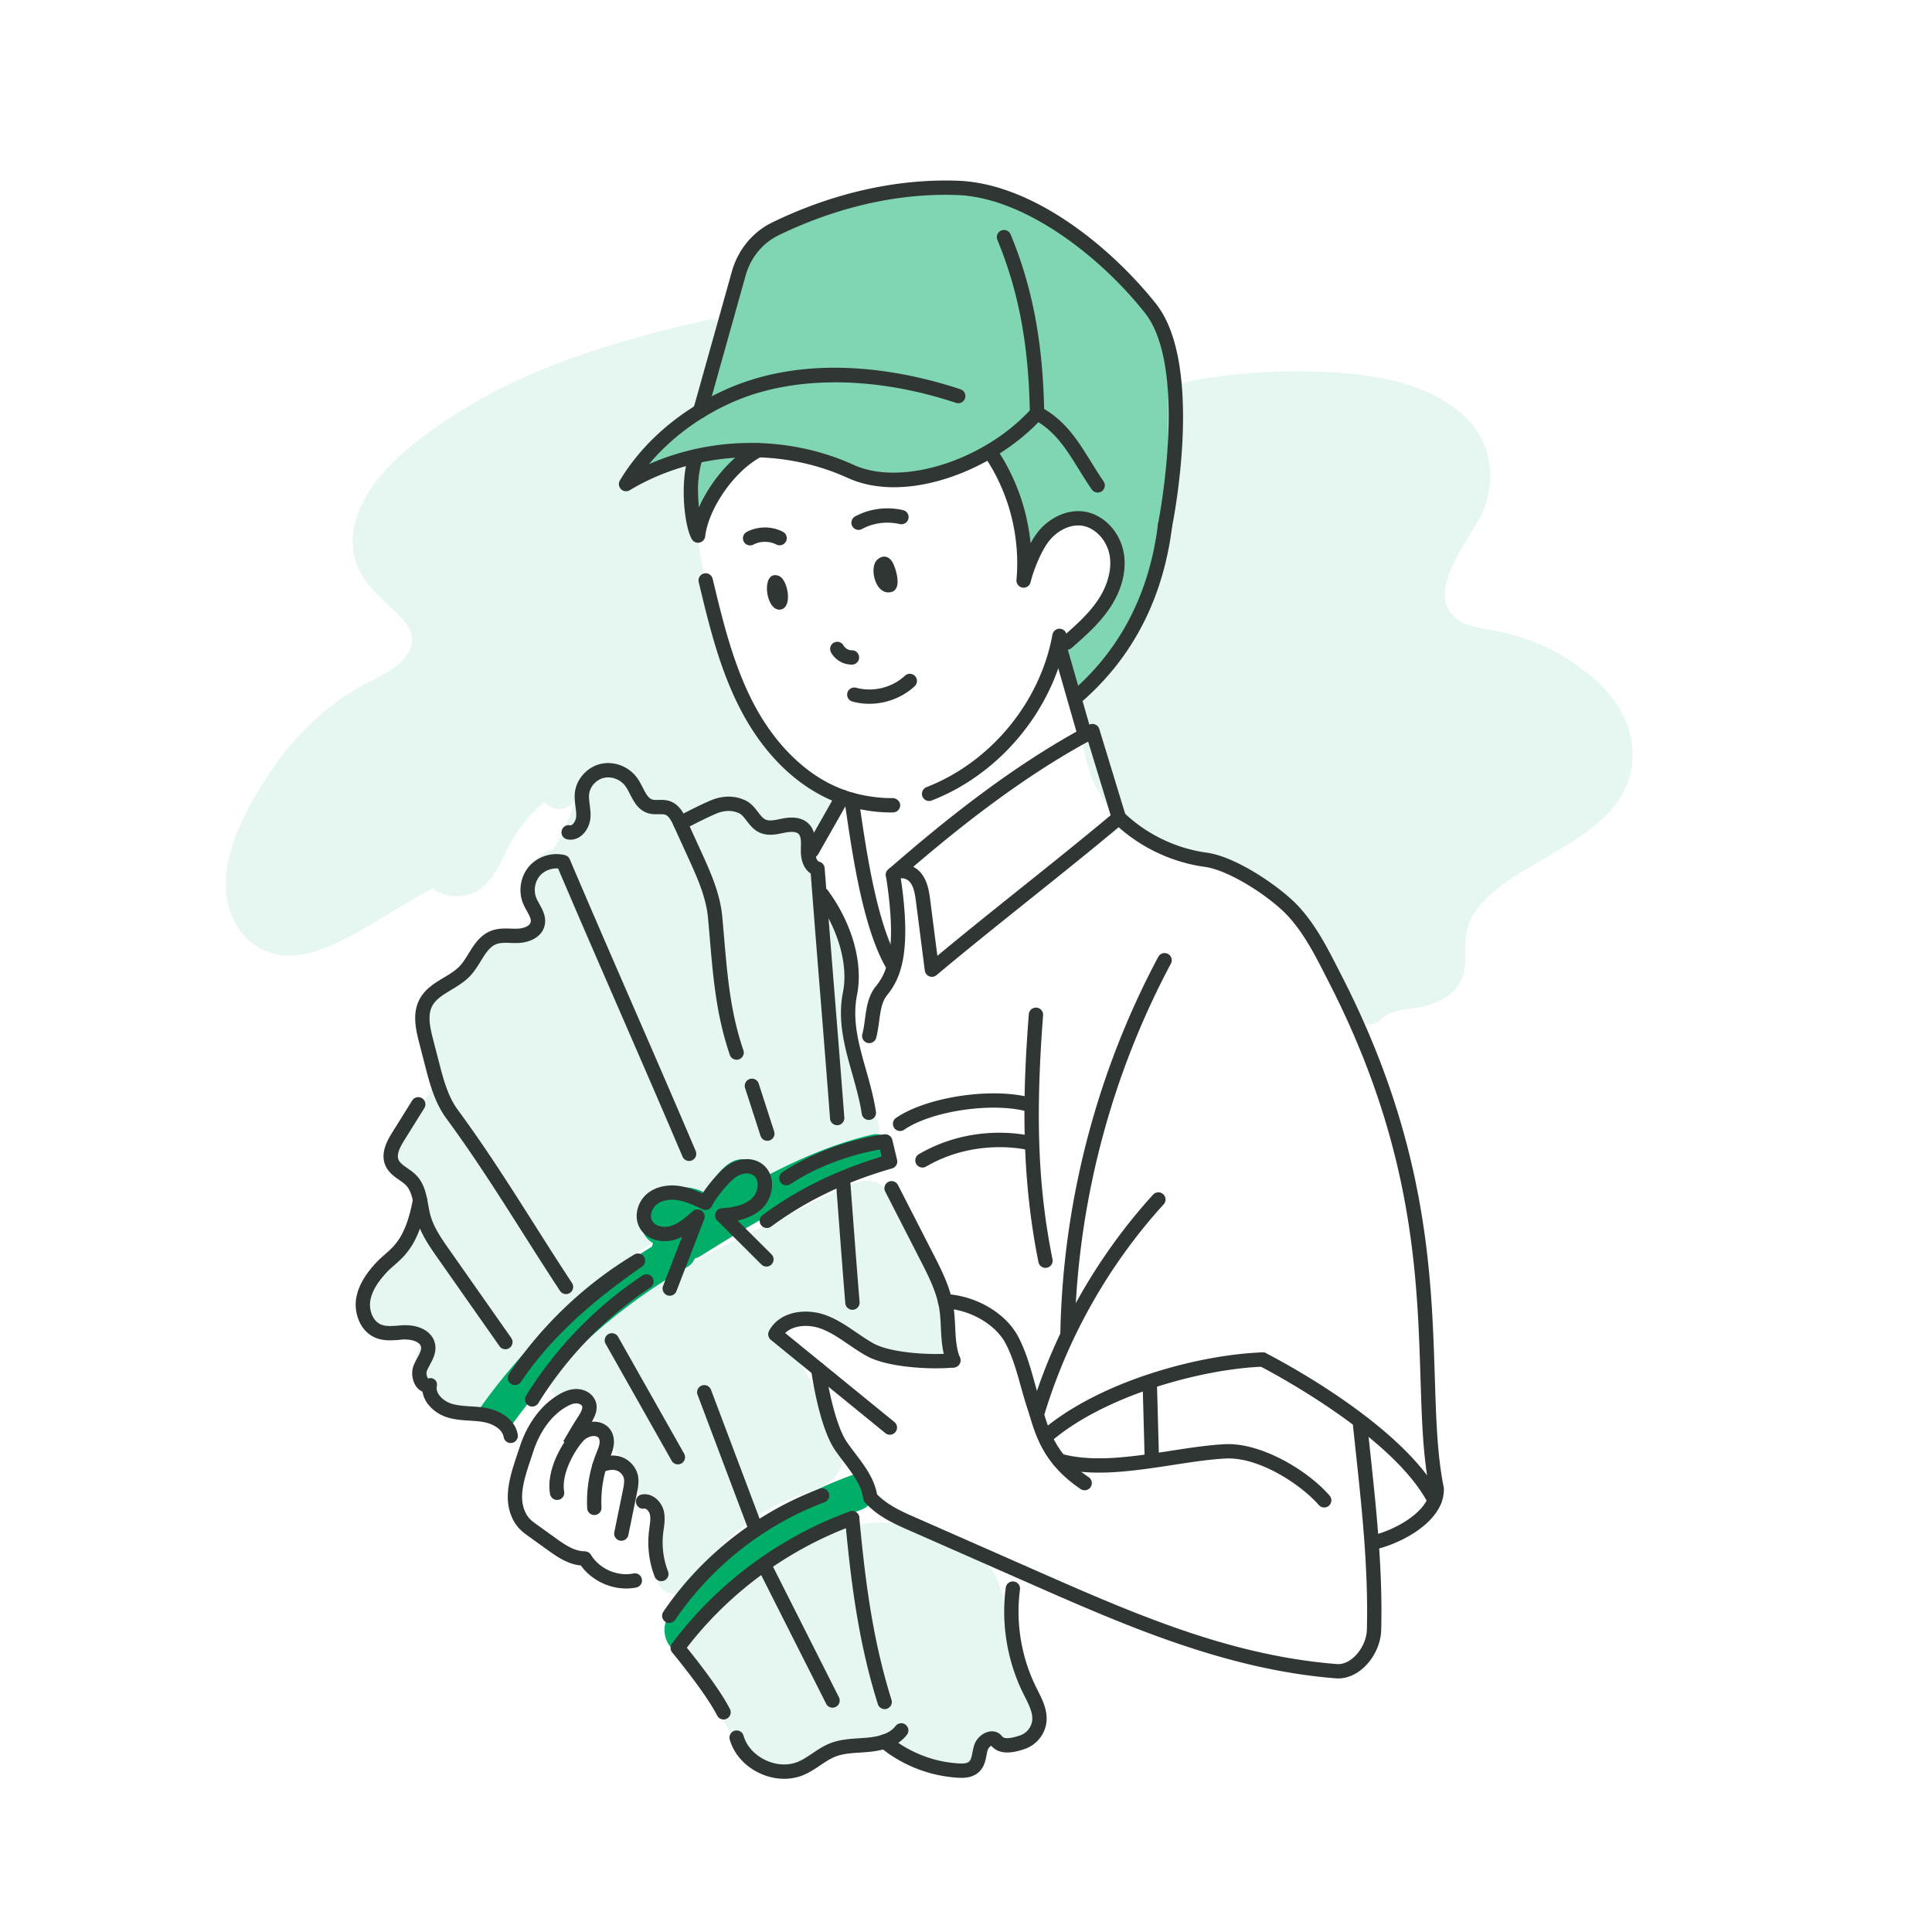<svg fill="none" height="704" viewBox="0 0 704 704" width="704" xmlns="http://www.w3.org/2000/svg"><path d="M0 0h704v704H0z" fill="#fff"/><path d="M304.807 290.941c-.301-.589-.694-1.133-1.244-1.566-.226-.178-.461-.294-.687-.464-7.185-7.477-14.739-14.574-22.727-21.192-1.431-1.186-3.183-1.839-4.909-1.82a5.81 5.81 0 00-.268-1.17c-1.674-4.837-3.889-9.214-6.618-13.353-3.76-8.041-6.924-16.317-9.562-24.756a7.132 7.132 0 00.073-2.819l-5.432-32.537c-.208-1.25-.692-2.201-1.322-2.937-.042-.265-.091-.527-.133-.792-.055-9.134.555-18.258 2.091-27.303.374-2.2-.246-4.055-1.362-5.45l7.694-20.252c.675-1.777.481-3.371-.241-4.664 0-.143.021-.294.011-.432.423-.096.847-.203 1.269-.299 8.189-1.856 4.723-14.442-3.469-12.585-31.85 7.22-64.183 16.474-91.879 34.339-13.074 8.434-28.022 19.279-34.671 33.821-3.249 7.107-4.123 14.934-.91 22.219 2.492 5.653 6.999 9.901 11.438 14.05 3.838 3.587 9.422 8.001 7.973 13.931-1.941 7.939-11.929 11.579-18.27 15.103-13.989 7.773-25.35 19.364-34.062 32.698-8.47 12.963-17.923 30.28-14.63 46.233 1.48 7.167 6.046 13.858 12.71 17.064 7.851 3.777 16.448 2.174 24.147-1.131 9.749-4.184 18.799-10.265 27.958-15.584l7.516-4.364c.462-.268 1.686-.762 2.375-1.239 2.245 2.158 6.885 3.017 9.226 2.936 9.497-.331 13.726-8.306 17.292-15.876 3.332-7.073 8.049-13.317 13.952-18.393l2.366 1.554c2.913 1.912 7.267.612 8.929-2.342 2.725-4.844 6.395-11.677 12.609-12.372 6.159-.688 7.15 6.534 11.295 9.679.3.914.778 1.77 1.556 2.437 2.135 1.831 4.448 2.978 6.884 3.694 3.537 3.611 9.496 4.123 14.059 2.392 1.621-.614 3.078-1.448 4.533-2.292.403.082.78.229 1.21.237 1.802.03 3.587-.08 5.364-.268 3.2.351 6.271 1.704 8.815 3.657 2.741 2.102 5.107 4.101 8.711 4.392 1.145.092 2.228-.033 3.277-.262 1.66 3.238 5.529 5.407 8.948 2.798l6.45-4.921c3.213-2.451 4.339-6.52 1.665-9.799zm289.911-19.28c-1.458-14.961-14.09-26.277-26.449-33.272a75.694 75.694 0 00-21.137-8.072c-5.618-1.22-13.34-1.569-17.606-5.916-9.851-10.036 7.237-29.167 11.016-38.473 4.987-12.278 2.589-25.559-7.313-34.597-10.498-9.582-24.895-13.345-38.676-14.87-20.149-2.23-40.439-1.234-60.382 2.273-1.048.185-1.903.551-2.587 1.043-3.159-.892-7.009.222-8.342 4.217-6.803 20.392-13.046 40.967-18.664 61.718-4.805 17.751-10.475 36.071-10.683 54.62-.178 15.951 4.749 31.67 18.298 41.118 7.477 5.214 16.551 7.442 25.023 10.463 7.853 2.8 15.227 6.765 22.016 11.6 15.432 10.991 27.207 27.042 33.226 44.973 1.523 4.539 7.319 6.551 10.907 2.879 3.404-3.483 9.346-3.463 13.848-4.351 5.093-1.005 10.101-2.843 13.447-6.999 4.928-6.119 2.607-12.825 3.672-19.882.881-5.834 4.765-10.519 9.018-14.345 17.513-15.757 54.313-23.898 51.368-54.127z" fill="#e5f7f0"/><path d="M319.599 408.055c-6.832-13.04-10.913-27.425-11.591-42.153-.327-7.102.914-14.31.102-21.367-.334-2.901-1.033-5.699-2.381-8.308-1.505-2.915-3.904-5.274-5.08-8.365-2.174-5.712-1.698-11.984-4.597-17.531-1.306-2.501-3.146-4.79-5.607-6.221-2.805-1.631-5.499-.818-8.3-1.827-2.631-.949-4.703-3.868-6.975-5.462-2.263-1.589-4.74-2.642-7.465-3.127-6.19-1.103-12.164 1.258-17.556 4.198a81.882 81.882 0 01-24.339-15.877c-1.958-1.846-5.529-2.706-7.908-1.021-6.911 4.899-8.435 11.789-11.459 19.256-1.357 3.35-3.079 6.498-5.002 9.515-5.651.938-9.24 6.72-9.917 12.383-2.039 2.958-.925 6.397 1.403 8.415.603 2.127 1.007 4.193.315 5.538-1.036 2.013-6.248 2.546-8.132 3.188-8.627 2.941-12.284 8.94-18.153 15.31-2.785 3.023-6.231 5.273-8.743 8.561-2.781 3.64-4.192 7.889-4.409 12.466-.22 4.649.821 9.378 2.076 13.824 1.227 4.349 2.84 6.42-.158 10.089-5.568 6.813-11.994 16.013-10.503 25.336.611 3.821 2.585 6.938 4.556 10.177 2.669 4.386 3.439 8.666 2.304 13.72-.001.004-.003.007-.003.011-7.43 7.95-14.201 16.467-20.229 25.537-2.745 4.13.87 9.923 5.635 9.82 1.535-.034 3.026-.421 4.467-1.055 2.762 1.544 6.181 2.552 9.272 3.38 1.552.415 2.028.135 2.27 1.321.267 1.303-1.093 3.745-1.447 5.005-1.056 3.76-1.579 7.533-.116 11.25 3.179 8.071 14.284 11.634 21.948 13.524 3.416.843 7.078-1.077 8.027-4.558 7.364-26.989 33.358-46.52 56.226-60.286 24.397-14.686 51.051-24.962 77.569-35.08 4.029-1.537 5.998-5.581 3.9-9.586z" fill="#e5f7f0"/><path d="M345.093 487.056c-3.05-17.295-9.33-34.046-18.617-48.973-4.839-7.776-9.216-9.849-17.757-5.869-8.711 4.059-17.335 8.318-25.996 12.483-29.371 14.125-59.32 29.216-81.073 54.198-5.494 6.309 3.701 15.578 9.229 9.229.317-.364.669-.684.99-1.043.538 3.137 1.838 6.142 3.969 8.577 1.39 1.588 3.002 2.782 4.788 3.911.5.315 1.035.615 1.564.915-.01.173-.023.371-.048.635-.361 3.817 1.622 7.492 4.259 10.083 1.194 1.173 2.612 2.088 3.911 3.135.232.187 1.077.968 1.564 1.293-.098.475-.115 1.417-.153 1.745-.12 1.038-.192 1.996-.021 3.036.398 2.416 1.66 4.475 3.658 5.877a9.85 9.85 0 001.774.96c.005.214.009.433.001.747-.065 2.669.426 5.472.633 8.136l1.425 18.306c.494 6.344 8.579 9.018 12.161 3.293 8.485-13.561 20.713-24.389 35.271-31.072 6.233-2.861 15.036-3.914 18.93-10.231 4.399-7.138-1.504-16.308-4.649-22.862a167.127 167.127 0 00-13.585-23.296c-.782-1.12-2.263-3.909-3.389-4.688-.012-.025-.019-.029-.032-.054.276-.245.523-.523.828-.735 2.595-1.768 5.936-1.962 8.969-1.723 7.873.62 14.729 4.844 21.794 7.944 8.222 3.608 16.067 5.636 25.044 4.07 3.697-.644 5.12-4.838 4.558-8.027zm29.127 128.121l-5.515-20.457c-1.693-6.283-2.915-12.973-5.267-19.043-2.197-5.672-7.096-8.357-12.206-11.091-10.515-5.623-22.106-10.846-34.322-9.561-12.928 1.36-25.29 9.329-36.368 15.657-11.822 6.753-23.081 14.643-32.3 24.736-2.533 2.772-2.075 6.151-.298 8.488-.358 2.254.501 4.582 3.249 5.91 9.178 4.436 10.833 16.444 16.4 24.152 6.016 8.331 15.353 14.174 25.783 10.362 5.007-1.83 9.212-5.242 14.303-6.873 5.523-1.77 11.498-2.131 17.18-.925 10.373 2.201 20.609 12.466 31.389 5.235 1.886-1.265 3.281-2.975 4.476-4.884.263-.42.615-.935.906-1.454.046.025.066.03.117.059 4.839 2.734 11.479.228 13.775-4.499 2.44-5.024.042-10.825-1.302-15.812z" fill="#e5f7f0"/><path d="M423.321 126.619c-4.994-16.775-19.041-31.658-32.618-41.47-14.096-10.19-32.114-17.37-50.199-16.54-9.846.451-19.323 3.62-28.704 6.367l-24.92 7.296c-1.651-.45-3.434-.076-4.966 1.463-3.295 1.009-9.982 6.632-9.834 9.33-6.469 11.239-5.747 16.69-9.261 29.348-3.371 12.145-7.319 26.453-17.331 33.324-2.261 1.071-11.214 12.222-11.66 12.57-6.212 4.852-3.381 6.766 19.637-1.555 3.116-1.127-1.021 22.897 1.671 21.038 8.89-18.445 17.347-24.316 26.31-22.851 9.268 1.514 18.429 3.816 27.7 5.003.731 1.493 1.977 2.717 3.907 3.137 22.502 4.89 32.279.967 49.264-9.633 3.511.853 10.291 39.719 12.674 37.014 14.004-15.896 21.818-12.63 25.332-9.128 7.081 7.055 8.13 25.755-14.248 44.316 0 0 1.505 23.021 6.284 18.202 36.1-36.401 33.299-86.997 33.275-97.565-.022-9.74.497-20.229-2.313-29.666z" fill="#80d6b3"/><path d="M317.593 413.501c-13.543 3.221-26.231 8.669-38.465 15.09-.735-2.464-2.504-4.571-5.636-5.672-7.915-2.782-12.812 6.117-16.885 11.608-4.706-2.478-10.286-2.55-15.1-.194-4.731 2.317-9.109 7.832-7.579 13.388.674 2.448 2.156 4.139 4.02 5.262a5.178 5.178 0 00-.314 1.212c-24.968 15.449-46.541 35.85-63.434 59.905-2.027 2.886 4.426 1.986 7.288 3.661 3.26 1.906 1.95 5.819 3.981 2.927 16.981-24.181 39.303-44.321 64.926-58.993 1.436-.821 2.317-1.923 2.778-3.124a5.913 5.913 0 001.842-.738c20.809-12.944 41.947-26.014 66.048-31.747 8.168-1.943 4.709-14.531-3.47-12.585zm.69 128.647c-.875-3.184-4.703-5.781-8.027-4.558-29.928 11.008-46.684 26.119-66.381 51.186-4.643 5.908 1.191 14.686 3.263 11.822 16.545-22.874 40.099-40.68 66.588-50.423 3.305-1.216 5.547-4.425 4.557-8.027z" fill="#00ae68"/><g fill="#303633"><path d="M284.077 222.139c-5.305.221-6.829-14.786-.264-12.278 3.345 1.278 5.265 12.07.264 12.278zm39.749-6.276c-4.801.147-6.797-8.157-4.7-11.251 1.404-2.07 4.77-3.077 6.545 1.173 1.11 2.655 3.231 9.922-1.845 10.078zm-95.7-36.866a2.601 2.601 0 01-1.848-.764 2.61 2.61 0 01-.387-3.191c8.533-14.161 22.416-25.997 39.089-33.33 31.699-13.944 66.862-5.897 85.01.136a2.61 2.61 0 11-1.648 4.954c-29.664-9.857-59.283-9.976-81.259-.315-12.159 5.349-22.725 13.213-30.581 22.645 23.469-10.324 51.157-10.392 74.601.281 17.51 7.983 47.803-1.666 64.835-20.623a2.611 2.611 0 013.884 3.492c-16.68 18.55-49.139 31.792-70.882 21.88-25.234-11.488-55.684-9.776-79.474 4.466-.416.25-.879.369-1.34.369z"/><path d="M424.546 193.942a2.608 2.608 0 01-2.559-3.127c.114-.565 11.252-56.57-4.842-76.866-16.399-20.677-43.875-41.954-68.283-42.876-21.215-.803-43.712 4.257-65.112 14.64-5.833 2.826-10.215 8.145-12.025 14.594l-14.078 50.214c-.387 1.39-1.831 2.184-3.218 1.81a2.613 2.613 0 01-1.808-3.22l14.078-50.214c2.213-7.89 7.598-14.407 14.774-17.883 22.163-10.748 45.532-15.97 67.584-15.158 27.854 1.053 56.292 24.815 72.18 44.848 17.597 22.194 6.354 78.751 5.865 81.148a2.609 2.609 0 01-2.556 2.09z"/><path d="M399.978 179.485a2.608 2.608 0 01-2.152-1.126c-1.705-2.477-3.237-4.945-4.73-7.354-4.663-7.52-8.689-14.016-16.449-18.163a2.613 2.613 0 01-1.073-3.535 2.614 2.614 0 013.533-1.07c8.999 4.809 13.579 12.193 18.426 20.015 1.449 2.341 2.936 4.741 4.593 7.142a2.612 2.612 0 01-.669 3.632c-.451.31-.967.459-1.479.459zm-11.23 57.292a2.61 2.61 0 01-1.721-4.572c4.678-4.095 9.513-8.336 12.967-13.438 3.698-5.464 5.238-11.284 4.34-16.4-.988-5.608-5.43-10.268-10.337-10.838-3.87-.446-8.21 1.504-11.312 5.094-2.925 3.386-5.935 10.558-7.159 15.537a2.59 2.59 0 01-2.963 1.95 2.611 2.611 0 01-2.171-2.808c1.353-15.057-2.356-30.382-10.447-43.153a2.612 2.612 0 01.807-3.603c1.213-.781 2.827-.407 3.603.808 6.228 9.831 10.043 21.073 11.176 32.603.977-1.771 2.054-3.416 3.203-4.745 4.21-4.882 10.275-7.503 15.862-6.866 7.229.837 13.485 7.193 14.879 15.121 1.134 6.453-.697 13.638-5.156 20.223-3.832 5.663-8.924 10.129-13.85 14.441a2.606 2.606 0 01-1.721.646zm-134.387-39.003a2.611 2.611 0 01-2.246-1.275c-2.785-4.694-4.465-20.937-1.125-30.602a2.617 2.617 0 013.318-1.615 2.611 2.611 0 011.614 3.323c-1.693 4.898-1.791 11.747-1.249 17.287 4.206-9.508 12.172-18.872 20.398-23.125a2.616 2.616 0 013.517 1.122 2.613 2.613 0 01-1.121 3.518c-9.647 4.987-19.234 18.574-20.515 29.073a2.612 2.612 0 01-2.591 2.294zm70.153 98.275c-7.96 0-14.672-2.027-14.966-2.12-15.422-4.266-29.179-16.153-38.664-33.449-8.319-15.159-12.365-32.039-16.28-48.366a2.608 2.608 0 011.928-3.144 2.599 2.599 0 013.149 1.929c3.834 15.987 7.8 32.523 15.779 47.074 5.098 9.292 16.497 25.674 35.55 30.947.132.038 6.872 2.018 14.343 1.899 1.271.021 2.632 1.109 2.664 2.553a2.609 2.609 0 01-2.558 2.664c-.316.008-.633.013-.945.013z"/><path d="M338.556 291.875a2.613 2.613 0 01-.947-5.047c23.382-9.096 41.396-30.917 45.895-55.589a2.613 2.613 0 013.036-2.098 2.603 2.603 0 012.1 3.033c-4.817 26.418-24.106 49.781-49.137 59.523a2.66 2.66 0 01-.947.178zm53.799-35.418a2.601 2.601 0 01-1.974-.896 2.61 2.61 0 01.262-3.684c17.699-15.354 28.231-35.832 31.305-60.865a2.606 2.606 0 012.911-2.273 2.615 2.615 0 012.273 2.91c-3.238 26.354-14.363 47.946-33.069 64.171a2.593 2.593 0 01-1.708.637zm-52.772 99.482a2.61 2.61 0 01-2.59-2.278l-3.201-24.939c-.397-3.106-.816-5.617-2.262-7.337-.67-.795-1.815-1.339-2.851-1.356a1.952 1.952 0 00-.982.204c-.193.17-.384.336-.575.506a2.61 2.61 0 01-3.663-3.709 6.581 6.581 0 011.086-.973c18.964-16.459 44.166-37.039 72.302-51.96a2.6 2.6 0 012.225-.102c.72.297 1.268.901 1.495 1.648l9.636 31.555a2.61 2.61 0 01-.82 2.761c-11.314 9.487-22.923 18.775-34.15 27.76-11.176 8.944-22.73 18.189-33.974 27.612a2.615 2.615 0 01-1.676.608zm-6.802-40.086a9.025 9.025 0 012.744 2.175c2.55 3.03 3.068 7.074 3.446 10.031l2.596 20.219c10.12-8.403 20.412-16.641 30.405-24.637 10.764-8.612 21.882-17.509 32.733-26.575l-8.2-26.851c-24.268 13.281-46.282 30.726-63.724 45.638z"/><path d="M395.325 270.49a2.614 2.614 0 01-2.507-1.891l-9.255-32.234a2.614 2.614 0 011.788-3.233 2.617 2.617 0 013.229 1.789l9.256 32.234a2.615 2.615 0 01-2.511 3.335zm-84.957-28.316c-4.15 0-6.721-2.826-7.583-4.5a2.609 2.609 0 011.119-3.517 2.617 2.617 0 013.499 1.087c.11.196 1.03 1.712 2.965 1.712a2.61 2.61 0 110 5.218zm6.368 14.28a23.36 23.36 0 01-6.128-.811 2.612 2.612 0 01-1.827-3.208c.378-1.394 1.816-2.192 3.207-1.831 6.137 1.695 13.107-.034 17.755-4.38a2.605 2.605 0 013.69.127 2.61 2.61 0 01-.125 3.688c-4.434 4.138-10.513 6.415-16.572 6.415zm-43.405-57.71a2.613 2.613 0 01-1.219-4.924c4.059-2.133 9.109-2.154 13.173-.043a2.611 2.611 0 011.115 3.518 2.614 2.614 0 01-3.52 1.113c-2.528-1.308-5.802-1.304-8.334.034a2.61 2.61 0 01-1.215.302zm39.517-5.655a2.61 2.61 0 01-2.295-1.363 2.61 2.61 0 011.041-3.54c5.194-2.829 11.565-3.666 17.466-2.307a2.616 2.616 0 011.955 3.136c-.323 1.406-1.734 2.26-3.132 1.954-4.681-1.087-9.701-.425-13.786 1.797a2.604 2.604 0 01-1.249.323zM206.251 471.554c-.847 0-1.68-.413-2.181-1.173-4.752-7.21-9.273-14.335-13.757-21.4-9.045-14.258-17.591-27.726-27.686-41.449-4.261-5.791-6.097-12.886-7.715-19.149l-2.146-8.306c-1.374-5.319-2.502-10.923.079-15.873 2.001-3.84 5.504-5.948 8.894-7.983 2.169-1.304 4.217-2.536 5.744-4.146 1.196-1.262 2.19-2.872 3.242-4.572 1.967-3.186 4.197-6.793 8.268-8.344 2.438-.935 4.966-.845 7.18-.782.841.026 1.678.051 2.504.022 2.059-.081 4.33-.901 4.689-2.32.282-1.122-.502-2.545-1.411-4.189-.497-.905-.99-1.81-1.366-2.728-1.823-4.444-.928-9.861 2.224-13.485 3.151-3.628 8.389-5.26 13.052-4.07a2.6 2.6 0 011.755 1.508c7.592 17.857 15.25 35.455 22.906 53.057 7.683 17.657 15.365 35.318 22.985 53.239a2.608 2.608 0 01-1.381 3.42 2.603 2.603 0 01-3.424-1.381c-7.614-17.908-15.291-35.552-22.966-53.197-7.476-17.181-14.951-34.362-22.369-51.786-2.388-.204-5.022.799-6.619 2.634-1.859 2.138-2.407 5.46-1.332 8.081.301.735.707 1.458 1.109 2.184 1.196 2.171 2.687 4.877 1.897 7.992-1.109 4.388-5.836 6.113-9.549 6.258-.95.038-1.905.013-2.866-.021-1.901-.056-3.698-.115-5.162.441-2.415.922-3.93 3.374-5.682 6.208-1.145 1.856-2.328 3.772-3.896 5.425-2.016 2.124-4.47 3.599-6.842 5.026-2.896 1.742-5.632 3.386-6.953 5.923-1.727 3.309-.822 7.639.346 12.151l2.146 8.31c1.572 6.084 3.199 12.38 6.865 17.36 10.201 13.867 18.794 27.412 27.89 41.746 4.465 7.04 8.969 14.14 13.706 21.324a2.61 2.61 0 01-2.178 4.045z"/><path d="M244.051 472.152a2.61 2.61 0 01-.939-.179 2.608 2.608 0 01-1.497-3.373l6.906-17.912c-.873.433-1.793.803-2.764 1.083-4.389 1.249-10.154.153-12.684-4.393-2.194-3.942-.922-9.444 2.897-12.529 2.998-2.417 7.319-3.369 11.854-2.655 2.927.476 5.602 1.538 8.17 2.702 2.241-3.526 5.897-7.652 8.412-9.691 3.58-2.906 9.377-4.155 13.53-.905 2.026 1.593 3.225 4.011 3.369 6.815.176 3.369-1.205 6.904-3.601 9.228-2.551 2.468-5.82 3.738-8.93 4.418l12.348 12.3a2.61 2.61 0 01.007 3.692 2.604 2.604 0 01-3.69.004l-16.092-16.026a2.605 2.605 0 01-.603-2.761 2.614 2.614 0 012.262-1.691c5.409-.378 8.822-1.517 11.066-3.688 1.325-1.283 2.118-3.327 2.02-5.204-.047-.901-.325-2.15-1.377-2.979-1.899-1.491-5.066-.73-7.022.854-2.526 2.048-6.83 7.121-8.253 10.133a2.605 2.605 0 01-3.474 1.245c-2.916-1.377-5.933-2.796-8.977-3.293-3.063-.484-5.893.077-7.739 1.564-1.837 1.487-2.579 4.202-1.616 5.927 1.151 2.064 4.297 2.6 6.683 1.911 3.014-.862 5.606-3.169 8.115-5.395a2.608 2.608 0 013.22-.196 2.612 2.612 0 01.95 3.085l-10.114 26.235a2.617 2.617 0 01-2.437 1.674zm-56.411 32.554a2.61 2.61 0 01-2.169-4.057l.006-.013c11.746-17.568 27.527-32.608 45.641-43.497a2.617 2.617 0 013.535.82 2.613 2.613 0 01-.697 3.561c-13.887 9.686-31.452 23.218-44.143 42.027l-.006.012a2.616 2.616 0 01-2.167 1.147z"/><path d="M193.936 512.534c-.469 0-.943-.123-1.37-.387a2.612 2.612 0 01-.847-3.594c10.734-17.36 25.398-32.497 42.409-43.786a2.612 2.612 0 013.618.731 2.613 2.613 0 01-.733 3.62c-16.387 10.872-30.514 25.457-40.855 42.18a2.607 2.607 0 01-2.222 1.236zm85.497-65.069a2.61 2.61 0 01-1.551-4.712c12.665-9.33 26.868-16.314 43.351-21.307l-.614-2.578c-5.417.934-19.614 4.057-32.619 12.618a2.61 2.61 0 01-2.872-4.359c17.492-11.514 36.391-13.706 37.188-13.795 1.268-.119 2.517.705 2.823 1.988l1.746 7.32a2.606 2.606 0 01-1.816 3.115c-16.903 4.86-31.325 11.798-44.09 21.204a2.621 2.621 0 01-1.546.506zm-95.274 44.182a2.608 2.608 0 01-2.139-1.109l-22.549-32.127c-2.925-4.168-6.244-8.888-7.718-14.399-.357-1.338-.612-2.727-.862-4.121-.559-3.089-1.084-6.003-2.853-7.894-.671-.722-1.593-1.359-2.568-2.039-1.853-1.292-3.952-2.753-5.039-5.277-2.033-4.733 1.049-9.687 2.532-12.07l7.222-11.59a2.614 2.614 0 013.597-.833 2.608 2.608 0 01.835 3.594l-7.223 11.59c-1.623 2.605-3.008 5.29-2.167 7.244.497 1.156 1.761 2.035 3.227 3.055 1.154.807 2.347 1.636 3.397 2.757 2.819 3.017 3.541 7.011 4.176 10.537.225 1.249.448 2.498.769 3.696 1.237 4.614 4.14 8.752 6.949 12.75l22.549 32.128a2.611 2.611 0 01-.637 3.637 2.613 2.613 0 01-1.498.471z"/><path d="M186.092 525.816a2.605 2.605 0 01-2.573-2.184c-.486-2.94-4.027-4.86-7.322-5.45-1.61-.294-3.278-.4-5.041-.51-2.632-.17-5.351-.34-8.053-1.16-4.33-1.313-8.478-4.873-9.133-9.402a5.197 5.197 0 01-1.699-1.169c-1.965-2.013-2.636-5.595-1.561-8.335.365-.935.849-1.853 1.34-2.766.85-1.585 1.585-2.953 1.364-4.079-.325-1.657-3.006-2.642-5.419-2.642-.865-.145-1.806.072-2.717.135-2.579.179-5.504.396-8.308-.735-5.785-2.307-8.024-9.109-7.193-14.334.903-5.681 4.654-10.256 7.397-13.205.932-1.003 1.935-1.882 2.978-2.791 3.866-3.374 7.866-6.862 10.339-20.338a2.604 2.604 0 013.04-2.095 2.61 2.61 0 012.096 3.038c-2.804 15.269-7.928 19.735-12.044 23.329-.903.786-1.781 1.546-2.588 2.413-2.277 2.447-5.383 6.199-6.06 10.464-.521 3.276.822 7.414 3.972 8.672 1.695.684 3.785.539 6.001.374 1.032-.077 1.978-.213 3.085-.145 4.586 0 9.614 2.116 10.545 6.857.579 2.953-.789 5.502-1.887 7.55-.391.727-.79 1.457-1.081 2.201-.399 1.02.079 2.536.474 2.817.885-.327 1.695-.174 2.409.433.715.603.883 1.517.711 2.439-.488 2.642 2.424 5.4 5.451 6.317 2.124.642 4.431.791 6.872.948 1.834.115 3.731.234 5.636.578 4.724.854 10.583 3.917 11.546 9.742a2.607 2.607 0 01-2.577 3.033zm82.321-139.657a2.615 2.615 0 01-2.47-1.768c-4.912-14.385-6.069-27.989-7.295-42.388a935.616 935.616 0 00-.656-7.499c-.708-7.69-4.039-14.993-7.261-22.054l-5.188-11.382c-.852-1.869-1.797-3.734-3.144-4.198-.599-.212-1.451-.195-2.343-.174-1.209.013-2.545.047-3.945-.386-3.551-1.101-5.143-4.198-6.547-6.93-.518-1.011-1.03-2.031-1.667-2.906-1.729-2.388-4.897-3.632-7.699-3.063-2.78.582-5.147 3.08-5.506 5.816-.161 1.237.013 2.605.196 4.053.184 1.449.376 2.949.276 4.546-.162 2.634-1.521 5.303-3.465 6.798-1.491 1.143-3.276 1.589-5.001 1.232a2.608 2.608 0 01-2.045-3.072c.282-1.414 1.648-2.353 3.074-2.043.11.013.367.072.788-.255.764-.586 1.368-1.84 1.44-2.983.068-1.104-.085-2.302-.246-3.564-.217-1.717-.444-3.488-.192-5.392.644-4.911 4.687-9.219 9.615-10.247 4.824-.994 10.048 1.045 12.992 5.107.831 1.147 1.468 2.387 2.084 3.585 1.238 2.414 2.09 3.909 3.45 4.33.603.191 1.432.191 2.296.153 1.251-.022 2.679-.051 4.151.459 3.575 1.236 5.211 4.826 6.188 6.967l5.188 11.382c3.243 7.112 6.921 15.168 7.711 23.746.233 2.549.448 5.055.658 7.528 1.198 14.076 2.329 27.369 7.034 41.143a2.61 2.61 0 01-1.627 3.314 2.54 2.54 0 01-.844.145zm11.196 29.535a2.613 2.613 0 01-2.484-1.81l-5.623-17.41a2.614 2.614 0 011.681-3.289 2.608 2.608 0 013.286 1.683l5.623 17.41a2.614 2.614 0 01-2.483 3.416zM247.02 533.602c-.911 0-1.795-.48-2.275-1.33l-24.055-42.575a2.61 2.61 0 114.546-2.566l24.055 42.575a2.609 2.609 0 01-.99 3.556c-.405.23-.845.34-1.281.34z"/><path d="M305.059 410.013a2.608 2.608 0 01-2.6-2.409c-1.16-15.219-2.37-30.323-3.581-45.426a11033.275 11033.275 0 01-3.465-43.888c-2.326-1.479-3.664-4.555-3.594-8.514l.019-.825c.053-2.026.106-4.125-.846-5.072-.807-.812-2.5-.956-5.032-.455l-.593.123c-2.553.527-5.733 1.181-8.69-.216-2.108-1.003-3.444-2.737-4.623-4.266-.956-1.241-1.784-2.316-2.778-2.749-2.165-.956-4.264-1.066-6.807-.37-2.126.587-9.304 4.202-13.327 6.339-1.277.672-2.858.196-3.531-1.075a2.609 2.609 0 011.079-3.53c1.118-.595 11.017-5.838 14.394-6.764 3.673-1.015 7.04-.816 10.288.62 2.218.969 3.599 2.762 4.818 4.342.901 1.169 1.751 2.273 2.728 2.737 1.366.65 3.322.242 5.396-.179l.618-.127c1.627-.323 6.56-1.313 9.75 1.878 2.537 2.532 2.447 6.058 2.375 8.896l-.017.786c-.038 2.116.595 3.926 1.44 4.121a2.612 2.612 0 012.019 2.345c1.159 15.219 2.37 30.323 3.581 45.426 1.213 15.113 2.426 30.225 3.584 45.443a2.61 2.61 0 01-2.405 2.804c-.066.005-.134.005-.2.005z"/><path d="M316.594 408.092a2.608 2.608 0 01-2.577-2.214c-.765-5.022-2.165-9.963-3.516-14.747-2.668-9.431-5.428-19.19-3.322-29.672 1.99-9.907-1.829-23.223-9.73-33.92a2.608 2.608 0 01.548-3.65 2.612 2.612 0 013.65.548c8.873 12.007 12.954 26.588 10.651 38.05-1.859 9.245.612 17.98 3.227 27.225 1.396 4.933 2.838 10.036 3.654 15.376a2.611 2.611 0 01-2.585 3.004zm-88.407 170.742c-6.398 0-12.809-3.195-16.54-8.4-4.839-.421-8.964-3.382-12.053-5.604l-7.609-5.468c-3.142-2.256-4.833-4.499-6.029-7.991-2.343-6.862.238-14.573 2.515-21.379l.856-2.588c2.796-8.65 7.877-15.486 14.31-19.25 2.207-1.292 4.121-1.925 6.024-2.001 2.885-.089 5.389 1.147 6.753 3.259 2.45 3.785-.138 7.77-1.852 10.404l-.4.621c-1.521 2.375-4.369 7.358-4.373 7.367l-4.534-2.592s2.942-5.141 4.51-7.588l.419-.65c1.096-1.687 2.457-3.781 1.846-4.729-.355-.552-1.26-.862-2.167-.875-1.011.039-2.154.451-3.59 1.292-5.324 3.114-9.577 8.922-11.979 16.348l-.873 2.639c-2.112 6.313-4.298 12.843-2.524 18.031.848 2.481 1.853 3.802 4.134 5.442l7.609 5.468c3.633 2.609 6.77 4.618 10.373 4.674.971.08 1.823.454 2.307 1.261 3.091 5.146 9.621 8.009 15.491 6.832 1.427-.301 2.791.633 3.076 2.044a2.61 2.61 0 01-2.044 3.072c-1.205.242-2.43.361-3.656.361z"/><path d="M216.57 552.062a2.609 2.609 0 01-2.604-2.472 47.66 47.66 0 013.199-19.743l.272-.684c.431-1.075.841-2.095.996-3.064.147-.917.009-1.763-.361-2.209-.408-.501-1.323-.726-2.222-.586-1.225.212-2.356.777-3.11 1.555-2.986 3.071-8.333 11.981-7.165 18.643a2.605 2.605 0 01-2.12 3.02 2.603 2.603 0 01-3.021-2.12c-1.612-9.194 5.071-19.59 8.561-23.18 1.528-1.576 3.648-2.664 5.969-3.063 2.783-.476 5.515.442 7.134 2.405 1.334 1.61 1.878 3.929 1.489 6.36-.246 1.546-.809 2.948-1.306 4.184l-.255.642a42.454 42.454 0 00-2.847 17.568 2.61 2.61 0 01-2.47 2.744z"/><path d="M226.411 561.434a2.612 2.612 0 01-2.56-3.135l3.091-15.117c.3-1.47.582-2.855.457-4.112-.087-.884-.587-1.764-1.407-2.482-2.425-2.12-6.3-.127-6.338-.106a2.61 2.61 0 01-3.525-1.079 2.606 2.606 0 011.056-3.522c.287-.153 7.068-3.739 12.242.778 1.823 1.593 2.947 3.687 3.168 5.892.204 2.044-.191 3.973-.538 5.676l-3.091 15.117a2.612 2.612 0 01-2.555 2.09zm14.577 14.729a2.617 2.617 0 01-2.437-1.674 34.755 34.755 0 01-2.073-16.544l.182-1.39c.243-1.729.47-3.36.136-4.75-.276-1.159-1.319-2.188-2.02-2.098-1.421.284-2.77-.706-3.018-2.125a2.605 2.605 0 012.126-3.016c3.909-.659 7.172 2.604 7.989 6.024.563 2.346.243 4.653-.04 6.688l-.172 1.287a29.492 29.492 0 001.763 14.046 2.61 2.61 0 01-1.497 3.373 2.615 2.615 0 01-.939.179zm84.42-221.74c-.89 0-1.759-.455-2.245-1.275-8.506-14.318-12.37-40.557-14.928-57.921l-.503-3.403a2.613 2.613 0 012.196-2.97c1.386-.2 2.751.769 2.966 2.197l.506 3.416c2.498 16.96 6.271 42.583 14.249 56.013a2.608 2.608 0 01-2.241 3.943z"/><path d="M295.859 312.607c-.438 0-.88-.111-1.288-.344a2.605 2.605 0 01-.979-3.556l11.14-19.612a2.601 2.601 0 013.558-.981 2.605 2.605 0 01.979 3.556l-11.139 19.611a2.604 2.604 0 01-2.271 1.326zm20.886 67.504c-.225 0-.454-.03-.684-.093a2.609 2.609 0 01-1.837-3.2c.45-1.669.692-3.483.952-5.404.563-4.202 1.145-8.544 4.008-12.066 4.321-5.311 7.754-13.854 3.643-40.179a2.61 2.61 0 012.176-2.982c1.421-.234 2.759.748 2.982 2.175 4.427 28.347.331 38.033-4.752 44.283-1.933 2.379-2.394 5.821-2.885 9.462-.267 2.005-.546 4.074-1.085 6.071a2.614 2.614 0 01-2.518 1.933zm30.638 118.197a2.606 2.606 0 01-2.42-1.635c-1.703-4.207-1.916-8.625-2.12-12.895-.115-2.379-.223-4.627-.571-6.819-.994-6.228-4.002-12.096-6.911-17.776l-12.801-24.999a2.61 2.61 0 014.648-2.379l12.801 24.999c3.093 6.041 6.293 12.287 7.416 19.331.395 2.481.516 4.979.631 7.392.193 4.011.376 7.801 1.746 11.191a2.611 2.611 0 01-2.419 3.59z"/><path d="M395.234 543.039a2.603 2.603 0 01-1.46-.447c-13.113-8.854-16.138-18.723-18.566-26.655-.302-.982-.593-1.938-.897-2.851-.864-2.617-1.608-5.277-2.351-7.941-1.544-5.527-3.002-10.749-5.513-15.566-3.639-6.985-12.977-12.377-22.205-12.823a2.613 2.613 0 01-2.481-2.736c.068-1.436 1.328-2.451 2.732-2.481 11.14.54 22.071 6.964 26.585 15.626 2.762 5.298 4.361 11.034 5.91 16.578.722 2.584 1.443 5.167 2.282 7.703.314.952.616 1.942.93 2.961 2.301 7.516 4.911 16.039 16.497 23.86a2.61 2.61 0 01-1.463 4.772zm-6.24-54.969h-.053a2.611 2.611 0 01-2.558-2.664c.969-47.52 13.305-94.803 35.676-136.736a2.613 2.613 0 013.53-1.075 2.608 2.608 0 011.075 3.531c-21.984 41.215-34.107 87.682-35.059 134.391a2.61 2.61 0 01-2.611 2.553z"/><path d="M378.189 516.877a2.61 2.61 0 01-2.496-3.373c8.803-28.844 24.182-55.878 44.478-78.183a2.61 2.61 0 013.688-.17 2.61 2.61 0 01.174 3.688c-19.779 21.732-34.768 48.077-43.348 76.186a2.611 2.611 0 01-2.496 1.852zm2.772-54.881a2.616 2.616 0 01-2.558-2.099c-6.643-32.939-5.617-62.879-3.518-90.329.111-1.436 1.368-2.469 2.802-2.405a2.611 2.611 0 012.403 2.804c-2.83 37.026-1.836 62.781 3.433 88.902a2.61 2.61 0 01-2.044 3.071 2.367 2.367 0 01-.518.056zm-56.708 60.799c-.58 0-1.162-.191-1.646-.586l-41.723-33.993a2.606 2.606 0 01-.652-3.254c3.908-7.287 13.644-8.374 20.824-5.676 4.081 1.525 7.618 3.938 11.036 6.275 2.145 1.465 4.172 2.846 6.317 4.023 6.174 3.395 20.88 4.334 28.702 3.518a2.61 2.61 0 012.868 2.324 2.609 2.609 0 01-2.324 2.868c-8.532.883-24.319-.051-31.757-4.13-2.368-1.3-4.597-2.821-6.748-4.291-3.31-2.26-6.435-4.393-9.925-5.702-4.44-1.661-10.084-1.397-13.118 1.568l39.797 32.425a2.606 2.606 0 01-1.651 4.631z"/><path d="M487.596 611.598c-.302 0-.601-.013-.903-.038-40.345-3.182-77.441-19.552-113.319-35.378l-41.226-18.15c-6.218-2.719-12.089-5.285-16.926-10.52a2.613 2.613 0 01-.671-1.427c-.644-4.827-3.769-8.952-7.076-13.324-1.096-1.449-2.191-2.893-3.2-4.367-5.499-8.051-8.208-25.649-8.694-29.095a2.607 2.607 0 012.22-2.948c1.387-.204 2.746.786 2.95 2.218 1.02 7.214 3.815 20.996 7.837 26.876.96 1.406 2.003 2.787 3.05 4.168 3.401 4.495 6.913 9.135 7.951 14.917 4.026 4.07 9.192 6.33 14.65 8.718l41.243 18.158c37.111 16.37 72.162 31.835 111.623 34.954 2.611.212 4.807-1.216 6.171-2.443 2.817-2.537 4.699-6.471 4.795-10.027.586-21.851-1.808-44.113-4.126-65.645l-.945-8.867a2.61 2.61 0 012.324-2.868c1.423-.14 2.717.888 2.868 2.324l.945 8.85c2.335 21.702 4.748 44.143 4.151 66.342-.134 4.996-2.632 10.273-6.52 13.77-2.746 2.472-5.973 3.802-9.172 3.802z"/><path d="M482.529 549.309a2.606 2.606 0 01-1.969-.893c-6.515-7.469-21.738-17.517-33.836-16.951-5.846.28-12.357 1.278-19.252 2.341-14.456 2.213-29.403 4.512-42.104.964a2.614 2.614 0 01-1.81-3.22c.389-1.39 1.827-2.18 3.217-1.81 11.617 3.263 25.999 1.041 39.904-1.096 7.034-1.08 13.677-2.104 19.797-2.397 12.884-.582 29.746 9.25 38.018 18.737a2.61 2.61 0 01-1.965 4.325zM327.98 412.128a2.611 2.611 0 01-1.485-4.758c11.127-7.678 35.029-11.255 49.181-7.38a2.61 2.61 0 011.827 3.212c-.382 1.385-1.82 2.179-3.207 1.827-12.716-3.497-34.92-.2-44.836 6.64-.452.31-.968.459-1.48.459zm8.156 13.312a2.612 2.612 0 01-2.256-1.291 2.615 2.615 0 01.937-3.573c20.125-11.744 39.983-6.841 40.822-6.628a2.609 2.609 0 011.878 3.173 2.609 2.609 0 01-3.173 1.883c-.185-.043-18.684-4.546-36.893 6.084a2.632 2.632 0 01-1.315.352zm45.383 100.259a2.61 2.61 0 01-1.696-4.597c20.332-17.321 55.706-27.356 80.144-28.321 1.495.043 2.653 1.067 2.71 2.507a2.61 2.61 0 01-2.506 2.711c-22.962.904-57.741 10.702-76.961 27.08a2.611 2.611 0 01-1.691.62z"/><path d="M522.742 549.313a2.614 2.614 0 01-2.321-1.414c-13.148-25.471-61.046-49.934-61.528-50.181a2.607 2.607 0 01-1.15-3.505 2.624 2.624 0 013.508-1.151c2.03 1.028 49.895 25.487 63.809 52.44a2.612 2.612 0 01-2.318 3.811z"/><path d="M500.767 564.629a2.614 2.614 0 01-2.536-2.006 2.608 2.608 0 011.931-3.144c8.743-2.099 20.722-9.045 20.752-16.705-2.392-11.926-2.813-25.245-3.299-40.651-1.185-37.527-2.662-84.228-33.328-144.086l-1.141-2.235c-3.917-7.694-7.968-15.648-13.757-21.936-6.608-7.175-21.591-16.794-30.282-17.975-12.391-1.683-24.185-7.38-33.211-16.051a2.61 2.61 0 113.616-3.765c8.233 7.911 18.995 13.107 30.299 14.641 10.714 1.457 26.948 12.593 33.419 19.616 6.275 6.814 10.492 15.091 14.568 23.099l1.137 2.226c31.199 60.9 32.695 108.255 33.897 146.301.482 15.273.899 28.465 3.246 40.021.032.149.049.302.051.455.295 11.722-15.025 19.79-24.752 22.118a2.512 2.512 0 01-.61.077zm-81.05-30.287a2.608 2.608 0 01-2.607-2.536l-.726-26.762a2.607 2.607 0 012.538-2.681c1.307.06 2.643 1.101 2.679 2.537l.727 26.762a2.607 2.607 0 01-2.539 2.68zm-175.843 57.042a2.609 2.609 0 01-2.158-4.074c13.755-20.283 33.967-36.198 56.912-44.814a2.607 2.607 0 013.36 1.525 2.608 2.608 0 01-1.525 3.361c-21.942 8.242-41.273 23.465-54.426 42.859a2.607 2.607 0 01-2.163 1.143z"/><path d="M263.653 626.555c-.95 0-1.865-.523-2.326-1.424-4.376-8.565-16.258-22.844-16.377-22.984a2.616 2.616 0 01-.091-3.234c16.223-21.799 39.229-38.9 64.78-48.14a2.617 2.617 0 013.344 1.567 2.614 2.614 0 01-1.568 3.344c-23.96 8.667-45.598 24.506-61.139 44.721 3.314 4.078 11.911 14.938 15.699 22.347a2.611 2.611 0 01-1.137 3.514c-.38.195-.786.289-1.185.289zm22.081 21.616c-3.008 0-6.093-.692-9.007-2.069-5.375-2.541-9.315-6.993-10.813-12.219a2.613 2.613 0 011.789-3.229 2.62 2.62 0 013.229 1.793c1.085 3.781 4.008 7.036 8.023 8.931 4.015 1.89 8.385 2.086 11.99.522 1.725-.743 3.343-1.831 5.058-2.982 1.988-1.334 4.044-2.715 6.43-3.663 3.499-1.389 7.136-1.623 10.651-1.852 1.06-.068 2.118-.14 3.168-.242 4.949-.476 8.231-1.84 10.037-4.164a2.61 2.61 0 114.125 3.195c-2.734 3.531-7.201 5.545-13.659 6.169-1.102.106-2.218.179-3.331.251-3.256.212-6.332.412-9.066 1.495-1.865.74-3.605 1.908-5.445 3.144-1.833 1.232-3.73 2.503-5.893 3.442-2.277.985-4.756 1.478-7.286 1.478z"/><path d="M350.287 647.825c-1.243 0-2.458-.127-3.537-.242-15.884-1.67-25.751-10.715-26.163-11.101a2.605 2.605 0 01-.132-3.68 2.604 2.604 0 013.688-.14c.089.081 9.069 8.247 22.917 9.704 2.558.272 5.185.552 6.226-.625.582-.662.803-1.81 1.06-3.139.191-.995.393-1.989.725-2.923.837-2.375 3.173-4.368 5.553-4.742 1.822-.276 3.473.37 4.545 1.78.755.986 2.983.863 6.641-.386 2.262-.774 4.036-2.974 4.306-5.349.319-2.796-1.132-5.672-2.67-8.714l-.591-1.177c-5.846-11.811-8.104-25.509-6.362-38.569a2.599 2.599 0 012.934-2.243 2.61 2.61 0 012.241 2.932c-1.606 12.044.476 24.675 5.865 35.56l.571 1.143c1.734 3.429 3.697 7.312 3.2 11.658-.5 4.376-3.637 8.272-7.807 9.7-2.433.828-8.799 2.995-12.264-1.122-.403.17-1.036.693-1.24 1.271-.247.692-.378 1.431-.521 2.166-.35 1.819-.745 3.875-2.269 5.604-1.871 2.129-4.45 2.634-6.916 2.634zm-46.917-25.566a2.612 2.612 0 01-2.332-1.436l-24.202-47.941a2.607 2.607 0 011.153-3.505 2.605 2.605 0 013.507 1.151l24.202 47.941a2.608 2.608 0 01-1.153 3.506c-.378.191-.78.284-1.175.284zm-28.729-64.554a2.615 2.615 0 01-2.443-1.691l-18.014-47.767a2.613 2.613 0 011.523-3.365 2.613 2.613 0 013.363 1.521l18.013 47.767a2.612 2.612 0 01-2.442 3.535zm35.975-80.43a2.609 2.609 0 01-2.6-2.391c-1.164-14-3.493-45.439-3.493-45.439l5.205-.383s2.328 31.406 3.492 45.388a2.61 2.61 0 01-2.385 2.817c-.075.008-.147.008-.219.008zm11.749 145.512a2.613 2.613 0 01-2.49-1.832c-7.39-23.549-9.957-46.25-11.949-67.484a2.61 2.61 0 012.354-2.842c1.446-.158 2.708.917 2.842 2.357 1.969 20.95 4.495 43.34 11.732 66.406a2.606 2.606 0 01-1.708 3.271 2.63 2.63 0 01-.781.124zm55.517-469.639a2.611 2.611 0 01-2.611-2.566c-.414-24.867-4.064-44.351-11.839-63.172a2.614 2.614 0 011.417-3.412 2.615 2.615 0 013.41 1.419c8.034 19.454 11.807 39.529 12.234 65.08a2.609 2.609 0 01-2.569 2.651z"/></g></svg>